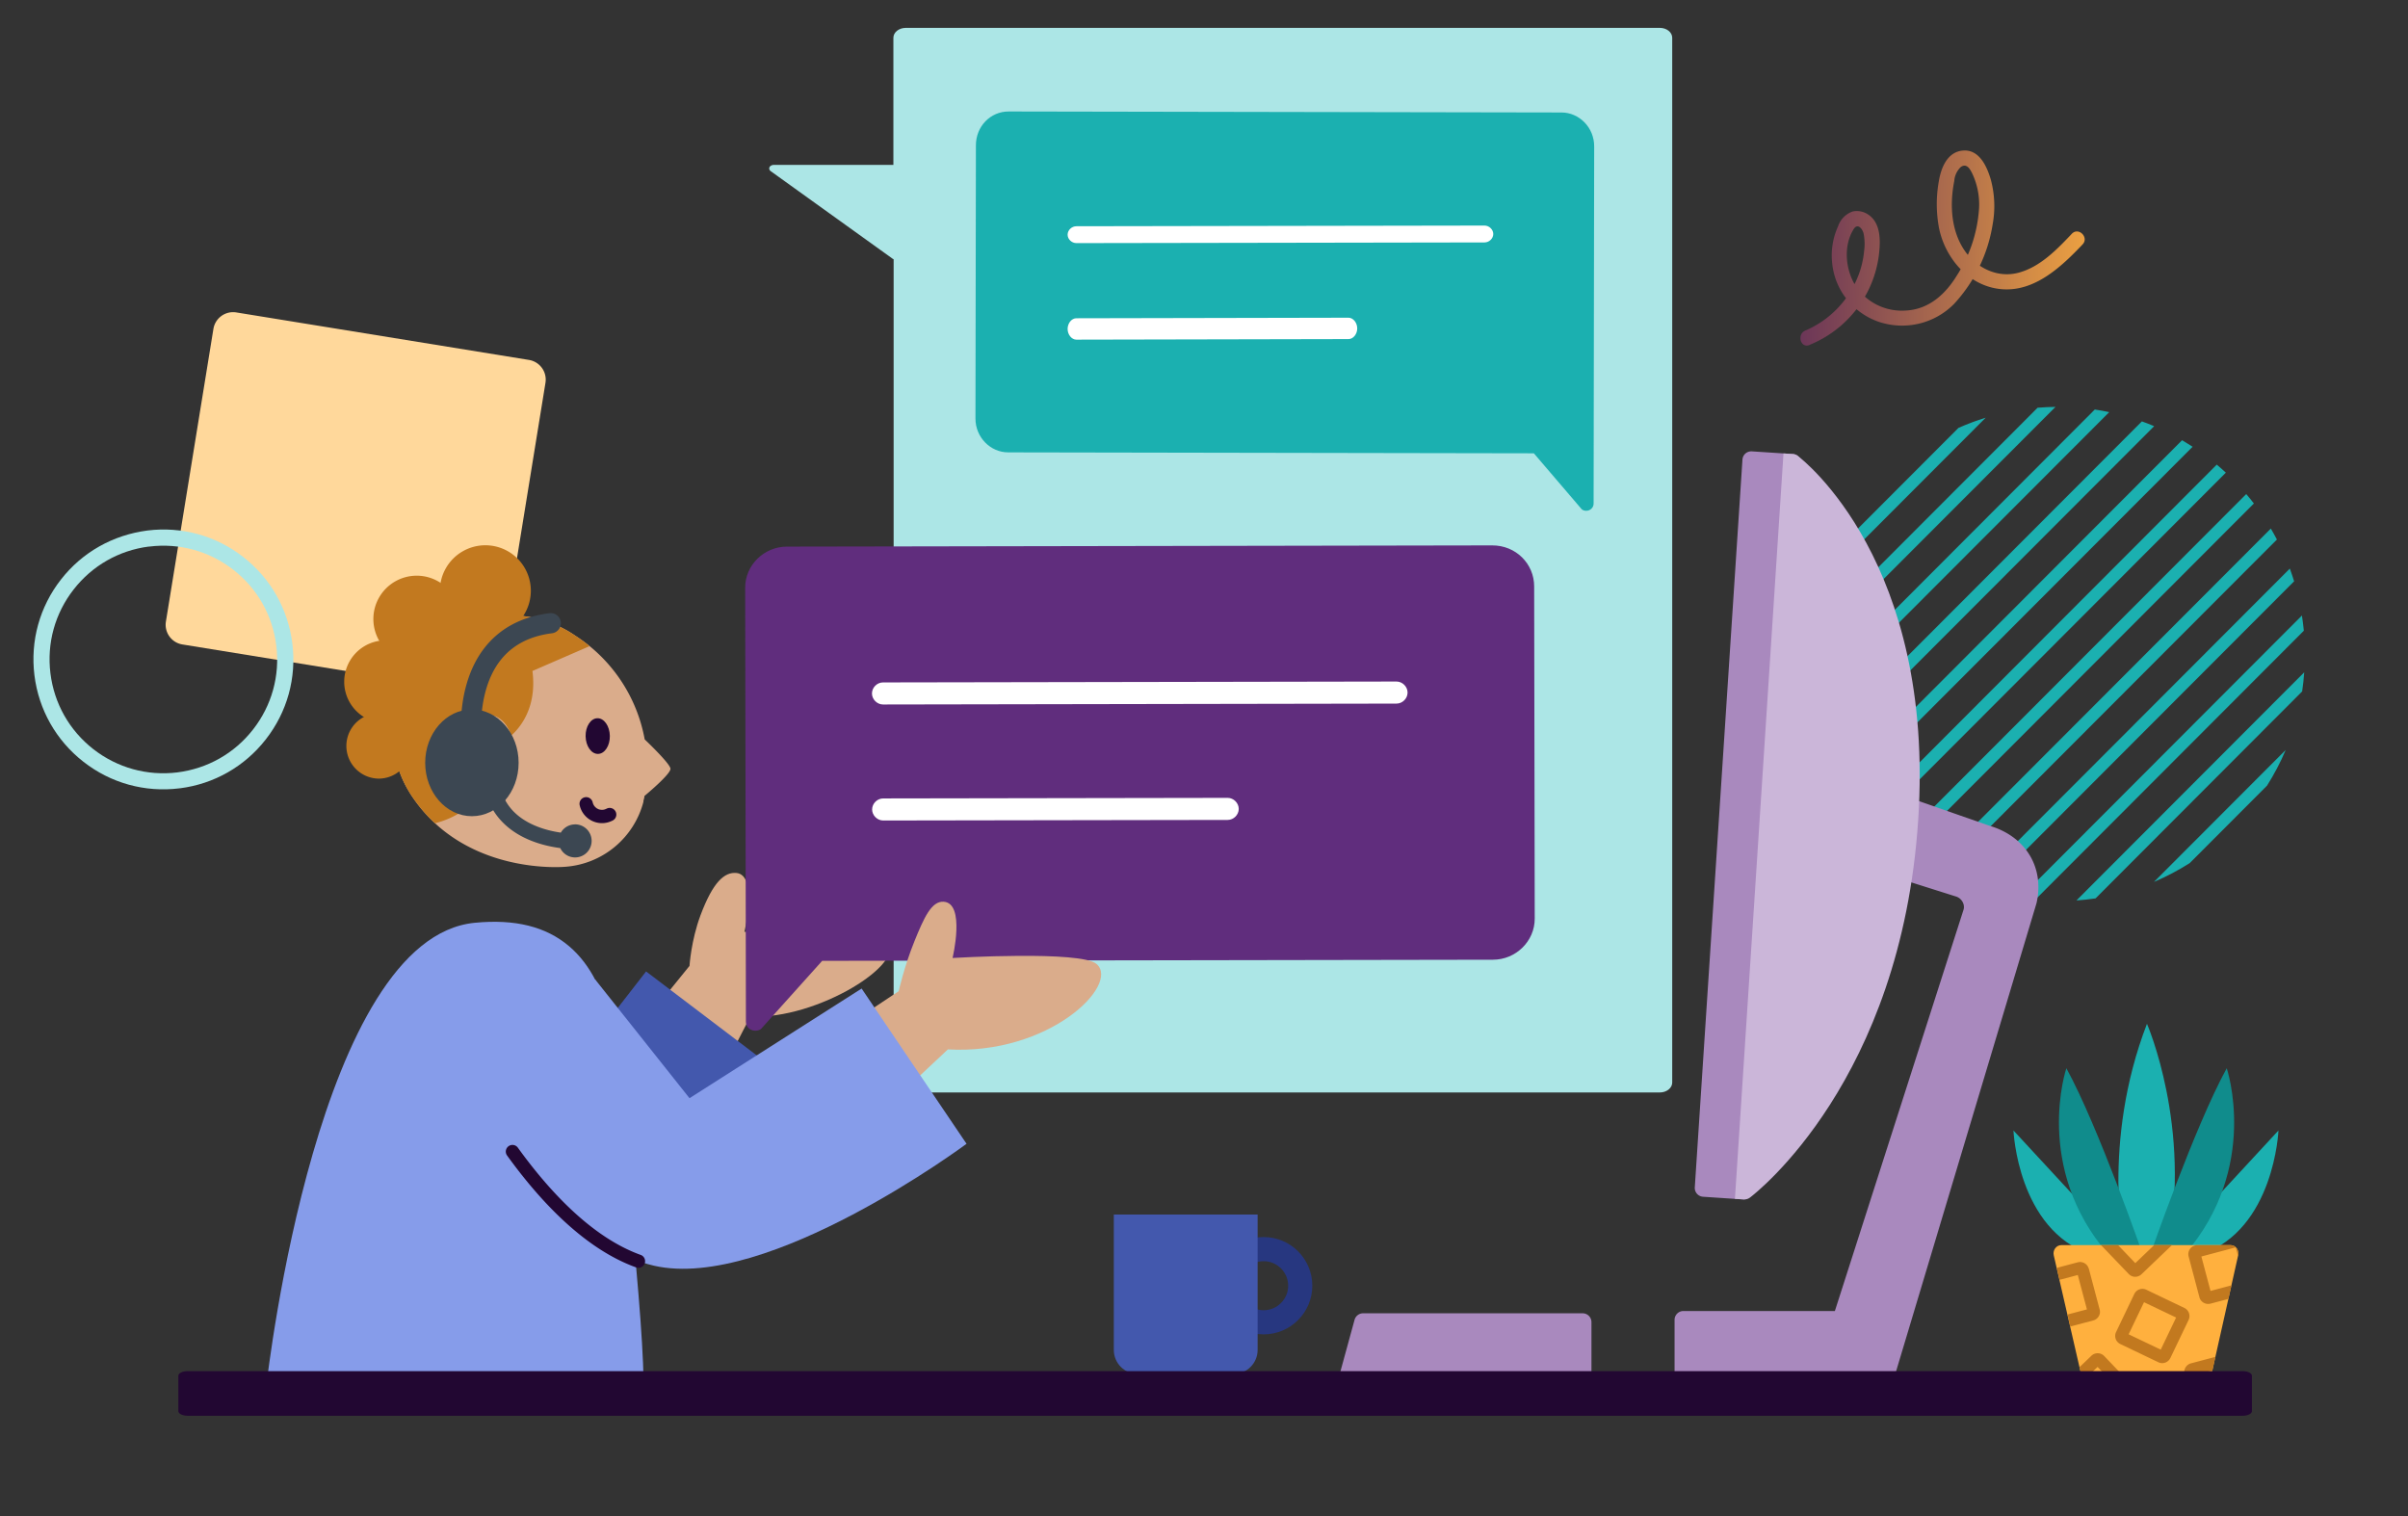 <svg xmlns="http://www.w3.org/2000/svg" fill="none" viewBox="0 0 432 272">
  <rect x="0" y="0" width="432" height="272" fill="#333333" stroke="none"/>
  <path fill="#ACE6E6" d="M297.78 5H162.495c-1.221 0-2.219.8-2.219 1.776v22.81h-21.477c-.444 0-.799.285-.799.64 0 .186.1.364.266.48l21.876 15.715s.111.071.178.098v147.705c0 .977.999 1.776 2.22 1.776h135.24c1.221 0 2.22-.799 2.22-1.776V6.74c-.022-.968-1.01-1.74-2.22-1.74Z"/>
  <path fill="#1BB0B0" d="M393.36 80.15c-.62-.4-1.25-.79-1.89-1.17l-60.5 60.61c.37.64.76 1.27 1.16 1.89l61.23-61.33Zm-6.9-3.69c-.72-.31-1.46-.59-2.2-.86l-56.66 56.76c.27.74.55 1.48.86 2.2l58-58.1Zm12.85 8.33c-.53-.49-1.07-.97-1.62-1.43l-62.35 62.47c.46.55.94 1.1 1.43 1.63l62.55-62.66-.01-.01ZM378.4 73.94c-.85-.18-1.72-.34-2.59-.47l-50.34 50.43c.13.87.29 1.74.46 2.59l52.47-52.55Zm-12.85-.79-40.4 40.47c-.09 1.06-.14 2.13-.15 3.21L368.76 73c-1.08.01-2.15.07-3.21.15Zm38.8 17.18c-.44-.58-.9-1.14-1.37-1.69l-62.38 62.49c.55.47 1.11.93 1.69 1.37l62.06-62.17Zm8.96 22.82c-.09-.92-.2-1.82-.34-2.72l-50.63 50.72c.9.14 1.8.25 2.72.34l48.25-48.33v-.01Zm-6.61 27.82c1.28-2.04 2.42-4.18 3.36-6.42l-23.63 23.67c2.24-.95 4.38-2.08 6.41-3.37l13.85-13.88h.01Zm6.31-16.92c.17-1.13.29-2.28.37-3.43l-40.86 40.93c1.15-.08 2.3-.2 3.43-.37l37.06-37.13Zm-2.21-22.04-56.85 56.95c.75.28 1.51.53 2.28.77l55.34-55.44c-.24-.77-.49-1.53-.77-2.29v.01Zm-83.88 2.3 29.32-29.37c-1.67.51-3.3 1.13-4.89 1.83l-22.6 22.64c-.7 1.59-1.32 3.22-1.83 4.89v.01Zm81.56-7.52c-.35-.66-.71-1.32-1.09-1.96l-60.61 60.72c.64.38 1.3.74 1.96 1.09l59.74-59.84v-.01Z"/>
  <path fill="#FFD89B" d="m94.897 64.575-52.503-8.522a3.58 3.58 0 0 0-4.108 2.96l-8.522 52.503a3.58 3.58 0 0 0 2.96 4.107l52.503 8.522a3.58 3.58 0 0 0 4.107-2.96l8.523-52.503a3.58 3.58 0 0 0-2.96-4.107Z"/>
  <path fill="#ACE6E6" d="m32.308 141.418-.14.02c-6.18.76-12.29-.93-17.19-4.76-4.91-3.83-8.03-9.34-8.8-15.52-.76-6.18.93-12.29 4.76-17.19 3.83-4.91 9.34-7.99 15.52-8.79 6.18-.76 12.29.93 17.19 4.76 4.91 3.83 8.03 9.34 8.8 15.52.77 6.18-.93 12.29-4.76 17.19-3.8 4.87-9.26 7.99-15.39 8.78l.01-.01Zm-5.61-43.36c-5.36.69-10.15 3.42-13.48 7.69-3.36 4.3-4.84 9.65-4.17 15.06.67 5.41 3.4 10.24 7.7 13.6 4.3 3.35 9.65 4.83 15.06 4.17 5.41-.68 10.24-3.4 13.59-7.7 3.36-4.3 4.84-9.65 4.17-15.06-.67-5.41-3.4-10.24-7.7-13.59-4.3-3.35-9.65-4.83-15.06-4.17l-.12.02.01-.02Z"/>
  <mask id="a" width="328" height="256" x="23" y="26" maskUnits="userSpaceOnUse" style="mask-type:luminance">
    <path fill="#fff" d="M350.129 26H23v255.821h327.129V26Z"/>
  </mask>
  <g mask="url(#a)">
    <mask id="b" width="315" height="266" x="38" y="-1" maskUnits="userSpaceOnUse" style="mask-type:luminance">
      <path fill="#fff" d="M352.789-.162H38V265h314.789V-.162Z"/>
    </mask>
    <g mask="url(#b)">
      <path fill="#DAAC8B" d="M134.616 182.36c11.933.669 28.5-9.771 24.415-13.546-2.7-2.496-25.478-1.636-25.478-1.636s2.46-10.236-1.457-10.559c-2.127-.179-4.181 1.601-6.427 7.597-1.684 4.503-1.971 9.078-1.971 9.078l-18.585 22.922 20.126 4.431 9.365-18.275.012-.012Z"/>
      <path fill="#4358AD" d="m91.95 205.138 23.96-30.853 24.308 18.443s-24.773 40.707-43.515 40.886"/>
      <path fill="#869CEA" d="M115.5 250.815c0-7.824-.688-16.902-2.695-37.59-.299-3.034-.514-6.163-.729-9.185-1.003-14.131-1.959-27.485-9.997-34.294-4.145-3.511-9.664-4.885-16.878-4.192-28.022 2.664-37.076 80.077-37.459 83.373l-.215 1.888H115.5Z"/>
      <path fill="#DAAC8B" d="M70.401 130.926c.227-11.574 9.795-20.772 21.37-20.545a21.026 21.026 0 0 1 11.49 3.703 28.106 28.106 0 0 1 12.399 18.574c.095.096 4.586 4.336 4.622 5.268.036.931-4.025 4.347-4.67 4.885 0 .299-.108.597-.179.884v.155a15.655 15.655 0 0 1-14.011 11.658s-17.368 1.648-27.067-12.004a20.94 20.94 0 0 1-3.954-12.59v.012Z"/>
      <path fill="#220732" d="M107.291 135.26c1.201-.022 2.148-1.472 2.116-3.24-.032-1.767-1.031-3.183-2.231-3.161-1.2.021-2.148 1.472-2.116 3.239.032 1.768 1.031 3.184 2.231 3.162Z"/>
      <path fill="#fff" d="M105.16 144.208a2.908 2.908 0 0 0 3.464 2.21c.263-.06.514-.155.753-.275"/>
      <path fill="#220732" fill-rule="evenodd" d="M104.902 143.042a1.196 1.196 0 0 1 1.425.908 1.713 1.713 0 0 0 2.036 1.303 2.18 2.18 0 0 0 .48-.178 1.194 1.194 0 1 1 1.068 2.137c-.31.155-.651.287-1.022.371l-.007.001a4.102 4.102 0 0 1-4.888-3.117 1.195 1.195 0 0 1 .908-1.425Z" clip-rule="evenodd"/>
      <path fill="#C2791F" d="M103.261 114.084a21.025 21.025 0 0 0-11.49-3.703c-11.575-.227-21.142 8.971-21.37 20.545a20.782 20.782 0 0 0 3.954 12.59 26.84 26.84 0 0 0 3.68 4.18c2.699-.645 10.499-3.416 11.347-14.071 0 0 7.393-3.38 6.14-13.246l10.26-4.455a27.825 27.825 0 0 0-2.521-1.84Z"/>
      <path fill="#DAAC8B" d="M91.687 132.001s-1.159-5.053-6.271-3.512c-4.694 1.41-5.614 11.192 4.885 12.602"/>
      <path fill="#C2791F" d="M87.076 114.144a8.158 8.158 0 1 0 0-16.317 8.158 8.158 0 0 0 0 16.317Zm-17.893 15.6a7.43 7.43 0 1 0-.001-14.86 7.43 7.43 0 0 0 .001 14.86Z"/>
      <path fill="#C2791F" d="M74.76 118.838a7.776 7.776 0 1 0 0-15.552 7.776 7.776 0 0 0 0 15.552Zm-6.831 20.855a5.864 5.864 0 1 0 0-11.729 5.865 5.865 0 0 0 0 11.729Z"/>
      <path fill="#3C4752" d="M84.497 135.311a1.797 1.797 0 0 1-1.637-1.555c-.061-.42-1.382-10.418 3.98-17.418 2.743-3.571 6.693-5.7 11.749-6.324a1.808 1.808 0 0 1 2.016 1.576 1.819 1.819 0 0 1-1.576 2.026c-4.042.501-7.174 2.159-9.302 4.922-4.452 5.782-3.296 14.634-3.285 14.726a1.819 1.819 0 0 1-1.546 2.047 1.79 1.79 0 0 1-.399.01v-.01Zm18.666 12.597a2.938 2.938 0 0 0-2.548 1.474c-2.354-.338-5.935-1.259-8.402-3.715-1.883-1.883-2.834-4.41-2.814-7.511 0-.768-.614-1.382-1.371-1.392-.768 0-1.382.614-1.392 1.371-.02 3.889 1.208 7.082 3.643 9.497 3.121 3.111 7.491 4.165 10.234 4.523a2.95 2.95 0 0 0 2.66 1.679 2.97 2.97 0 0 0 2.968-2.968 2.97 2.97 0 0 0-2.968-2.968l-.01.01Z"/>
      <path fill="#3C4752" d="M84.661 146.435c4.629 0 8.381-4.289 8.381-9.579 0-5.29-3.752-9.578-8.381-9.578-4.629 0-8.381 4.288-8.381 9.578 0 5.29 3.752 9.579 8.381 9.579Z"/>
      <path fill="#602D7D" d="m267.721 97.85-126.539.218c-4.09 0-7.51 3.304-7.496 7.394l.102 59.575v1.048l.029 17.263c0 .917.801 1.586 1.718 1.572.393 0 .917-.131 1.179-.524l10.785-12.009 120.339-.203c4.09 0 7.51-3.304 7.495-7.394l-.101-59.575c0-4.09-3.304-7.38-7.525-7.365.058 0 .058 0 0 0"/>
      <path fill="#fff" d="m250.543 126.233-92.132.16c-1.048 0-1.98-.917-1.98-1.98 0-1.062.917-1.979 1.98-1.979l92.132-.16c1.047 0 1.979.917 1.979 1.979 0 1.063-.917 1.98-1.979 1.98Zm-30.289 20.872-61.814.102c-1.048 0-1.98-.917-1.98-1.98 0-1.062.917-1.979 1.98-1.979l61.814-.102c1.048 0 1.979.917 1.979 1.979 0 1.063-.917 1.98-1.979 1.98Z"/>
      <path fill="#DAAC8B" d="M170.043 188.272c18.156 1.052 30.913-11.586 26.697-15.313-2.795-2.46-25.849-1.087-25.849-1.087s2.365-9.866-1.612-10.093c-2.162-.131-3.512 2.855-5.22 7.071-1.851 4.551-2.831 8.983-2.831 8.983l-34.09 22.635 12.626 16.209 30.279-28.393v-.012Z"/>
      <path fill="#869CEA" d="m106.749 175.694 16.949 21.334 30.877-19.673L173.4 205.21s-35.691 26.541-56.08 21.87c-12.638-2.902-23.268-16.639-29.527-26.66"/>
      <path fill="#220732" fill-rule="evenodd" d="M91.239 205.639a1.194 1.194 0 0 1 1.667.269c5.73 7.941 13.387 16.128 22.035 19.236a1.194 1.194 0 1 1-.808 2.248c-9.365-3.366-17.38-12.069-23.164-20.086a1.194 1.194 0 0 1 .27-1.667Z" clip-rule="evenodd"/>
    </g>
  </g>
  <path fill="#A989BE" d="M342.15 146.35c-.83-.29-1.27-1.2-.98-2.02.29-.83 1.2-1.26 2.02-.98l13.75 4.81c6.45 1.89 9.87 7.47 8.42 13.85 0 .04-.02.07-.03.11l-25.65 85.51c-.2.67-.82 1.13-1.52 1.13h-36.15c-.88 0-1.59-.71-1.59-1.59V236.8c0-.88.71-1.59 1.59-1.59h27.17l23.1-72.05c.25-.98-.4-2.07-1.48-2.35l-9.68-3.06a1.589 1.589 0 0 1 .95-3.03"/>
  <path fill="#fff" d="m321.55 83.05-7.36-.48-8.55 130.57 7.36.48"/>
  <path fill="#A989BE" d="m321.65 81.46-7.36-.48c-.91-.05-1.63.61-1.69 1.48l-8.55 130.56c-.06.88.61 1.63 1.48 1.69l7.36.49h.11c.39-.9 1.53-.64 1.58-1.48a1.59 1.59 0 0 0-1.48-1.69l8.34-127.4c.9.04 1.63-.61 1.69-1.48a1.59 1.59 0 0 0-1.48-1.69Z"/>
  <path fill="#CBB6D9" d="M322.51 81.78c-.25-.19-.55-.3-.86-.32-.26-.02-1.69-.11-1.69-.11l-8.71 133.74s1.46.1 1.72.1c.34 0 .68-.11.96-.32 1.11-.84 27.14-21.02 30.2-67.77 3.05-46.11-20.62-64.57-21.63-65.33l.01.01Z"/>
  <path fill="#A989BE" d="M243.35 247.57a1.579 1.579 0 0 1-1.95 1.11 1.586 1.586 0 0 1-1.11-1.95l2.72-9.94c.19-.69.82-1.17 1.53-1.17h39.38c.88 0 1.59.71 1.59 1.59v9.94c0 .88-.71 1.59-1.59 1.59-.88 0-1.59-.71-1.59-1.59"/>
  <path fill="#1BB0B0" d="M381.12 224.34s-4.22-19.18 4.05-40.66c0 0 8.11 18.58 3.68 40.66m.01 0 19.9-21.52s-.74 17.78-13.85 22.23m-13.79-.71-19.9-21.52s.74 17.78 13.85 22.23"/>
  <path fill="#108C8C" d="M385.77 225.06s7.96-22.93 13.71-33.41c0 0 6.01 17.78-7.53 33.41m-7.53 0s-7.96-22.93-13.71-33.41c0 0-6.01 17.78 7.53 33.41"/>
  <path fill="#FFB03E" d="M369.81 223.39h30.37c.9 0 1.56.9 1.35 1.83l-5.09 22.7c-.15.67-.71 1.14-1.35 1.14h-20.07c-.64 0-1.2-.47-1.35-1.13l-5.22-22.7c-.22-.94.45-1.84 1.35-1.84h.01Z"/>
  <path fill="#C2791F" d="m389.37 243.64 3.27-6.83c.38-.8.04-1.77-.76-2.15l-6.83-3.27c-.8-.38-1.77-.04-2.15.76l-3.27 6.83c-.19.39-.21.83-.07 1.23.09.27.26.51.47.69.11.09.23.17.35.23l6.83 3.27c.39.19.83.21 1.23.07.41-.14.73-.44.92-.82l.01-.01Zm-7.49-4.25 2.76-5.76 5.76 2.75-2.76 5.76-5.76-2.75Zm12.33 7.19 2.69-.71.54-2.43-4.38 1.16c-.86.23-1.37 1.11-1.15 1.97l.66 2.49h2.29l-.66-2.48h.01Zm-11.48 2.17-5.24-5.47c-.62-.64-1.64-.66-2.28-.05l-2.14 2.05.58 2.51 2.66-2.55 3.66 3.82h2.99c-.06-.11-.14-.21-.23-.31Zm3.72-25.36-3.37 3.23-3.09-3.23h-3.06l4.97 5.18c.3.31.7.49 1.13.5a1.622 1.622 0 0 0 1.15-.45l5.47-5.23h-3.2Zm10.12 8.21-1.64-6.17 6.17-1.64.41 1.54.02-.1c.21-.93-.45-1.83-1.35-1.83h-6.19l-.2.05c-.86.23-1.37 1.11-1.15 1.97l1.94 7.32c.11.42.38.77.75.98.25.14.53.22.81.22.14 0 .28-.02.42-.05l3.22-.85.54-2.43-3.76 1 .01-.01Zm-21.84-3.98a1.622 1.622 0 0 0-1.97-1.15l-3.77 1 .5 2.15 3.27-.87 1.64 6.17-3.48.92.5 2.15 4.12-1.09c.42-.11.76-.38.98-.75.22-.37.28-.81.16-1.22l-1.94-7.32-.01.01Z"/>
  <path fill="#273780" d="M226.7 239.4c-4.81 0-8.73-3.92-8.73-8.73 0-4.81 3.91-8.73 8.73-8.73s8.73 3.91 8.73 8.73-3.92 8.73-8.73 8.73Zm0-13.13c-2.43 0-4.4 1.98-4.4 4.4 0 2.42 1.98 4.4 4.4 4.4 2.42 0 4.4-1.98 4.4-4.4 0-2.42-1.98-4.4-4.4-4.4Z"/>
  <path fill="#4358AD" d="M199.81 217.9h25.81v24.29c0 2.39-1.94 4.32-4.32 4.32h-17.16c-2.39 0-4.32-1.94-4.32-4.32V217.9h-.01Z"/>
  <path fill="#220732" d="M402.355 246H33.645c-.908 0-1.645.367-1.645.82v6.36c0 .453.737.82 1.645.82h368.71c.908 0 1.645-.367 1.645-.82v-6.36c0-.453-.737-.82-1.645-.82Z"/>
  <path fill="#1BB0B0" d="m180.965 20 99.161.18c3.205 0 5.885 2.718 5.874 6.083l-.08 49.016v.863l-.023 14.203c0 .754-.627 1.305-1.346 1.293-.308 0-.718-.108-.923-.431l-8.452-9.88-94.302-.168c-3.205 0-5.885-2.718-5.874-6.083l.08-49.016c0-3.365 2.589-6.072 5.897-6.06-.046 0-.046 0 0 0"/>
  <path fill="#fff" d="m266.321 43.495-73.216.122c-.833 0-1.573-.7-1.573-1.513s.729-1.514 1.573-1.514l73.216-.122c.832 0 1.573.701 1.573 1.513 0 .813-.729 1.514-1.573 1.514Zm-24.395 17.342-48.83.1c-.828 0-1.564-.89-1.564-1.92 0-1.03.724-1.918 1.564-1.918l48.83-.099c.828 0 1.563.889 1.563 1.919s-.724 1.918-1.563 1.918Z"/>
  <path fill="url(#c)" d="M324.63 61.877a20.26 20.26 0 0 0 10.408-9.516 19.894 19.894 0 0 0 2.066-6.845c.26-2.313.32-5.368-1.781-6.905a3.736 3.736 0 0 0-1.409-.657 3.68 3.68 0 0 0-1.556-.008 4.204 4.204 0 0 0-1.608 1.024 4.165 4.165 0 0 0-.994 1.621 12.615 12.615 0 0 0-1.055 6.666 12.27 12.27 0 0 0 2.62 6.436 12.627 12.627 0 0 0 5.705 4.037c2.335.785 4.85.904 7.254.332a13.017 13.017 0 0 0 6.302-3.559 27.335 27.335 0 0 0 6.898-14.219 18.287 18.287 0 0 0-.32-8.04c-.665-2.279-1.997-5.368-4.849-5.24-2.922.128-4.081 3.081-4.478 5.496a23.132 23.132 0 0 0 .043 8.484c1.132 5.386 5.334 10.361 11.134 10.89 6.009.555 10.832-4.045 14.61-8.022 1.202-1.263-.726-3.175-1.928-1.912-2.679 2.825-5.722 6-9.639 7.007-3.769.964-7.486-.905-9.604-4.003-2.455-3.593-2.68-8.321-1.85-12.47a3.832 3.832 0 0 1 1.176-2.517c1.08-.734 1.677.401 2.092 1.263a13.033 13.033 0 0 1 1.184 6.102 25.224 25.224 0 0 1-3.968 12.078c-2.049 3.37-5.057 6.128-9.215 6.315a9.992 9.992 0 0 1-5.161-1.041 9.845 9.845 0 0 1-3.891-3.516c-1.755-2.92-2.126-7.093-.259-10.063.674-1.075 1.513-.154 1.764.751.216 1.05.25 2.134.103 3.2a16.458 16.458 0 0 1-1.668 5.822 17.487 17.487 0 0 1-8.852 8.423c-1.6.658-.9 3.26.726 2.604v-.018Z"/>
  <defs>
    <linearGradient id="c" x1="381.785" x2="307.049" y1="44.923" y2="43.145" gradientUnits="userSpaceOnUse">
      <stop stop-color="#FFB03E"/>
      <stop offset="1" stop-color="#42145F"/>
    </linearGradient>
  </defs>
</svg>
